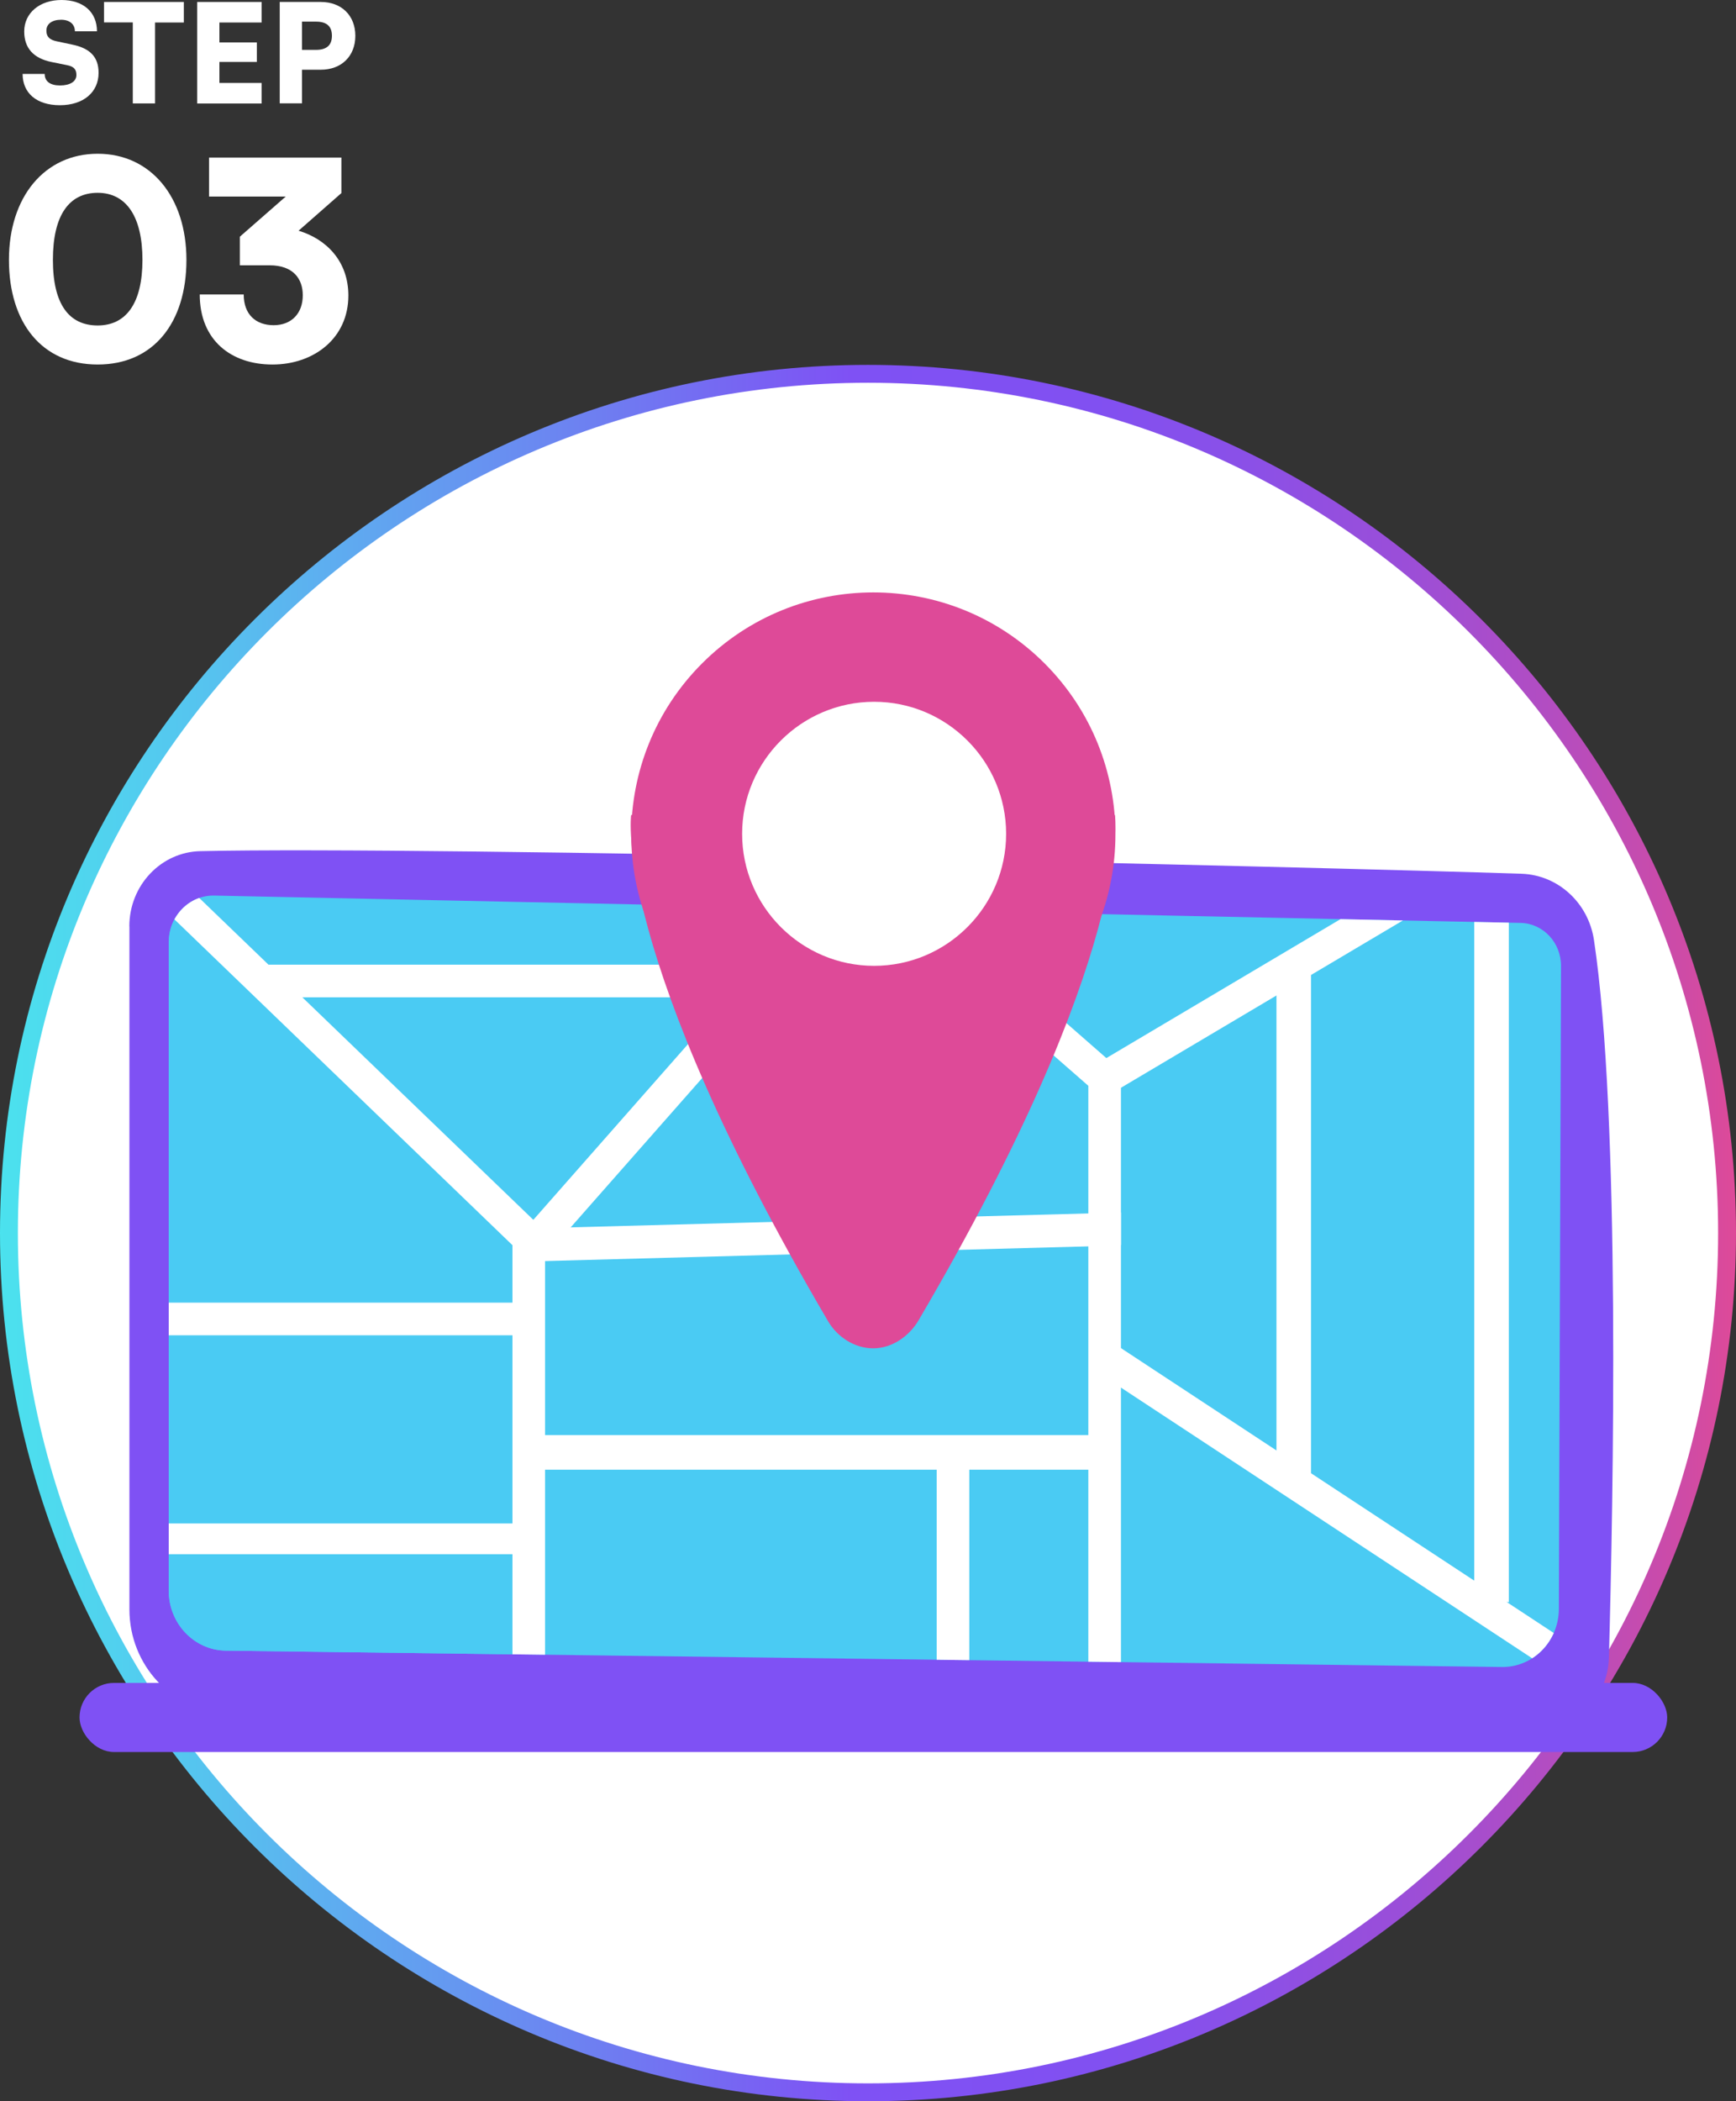 <?xml version="1.0" encoding="UTF-8"?><svg id="_レイヤー_1" xmlns="http://www.w3.org/2000/svg" xmlns:xlink="http://www.w3.org/1999/xlink" viewBox="0 0 194.25 235.07"><rect x="0" y="0" width="194.25" height="235.07" fill="#333333" stroke="none"/><defs><linearGradient id="_名称未設定グラデーション_2" x1="0" y1="137.95" x2="194.25" y2="137.95" gradientUnits="userSpaceOnUse"><stop offset="0" stop-color="#4be2ee"/><stop offset=".13" stop-color="#57c0ef"/><stop offset=".41" stop-color="#756af2"/><stop offset=".49" stop-color="#7f51f4"/><stop offset=".63" stop-color="#8150f1"/><stop offset=".72" stop-color="#8b50e7"/><stop offset=".81" stop-color="#9b4ed8"/><stop offset=".89" stop-color="#b24dc2"/><stop offset=".97" stop-color="#ce4ba6"/><stop offset="1" stop-color="#de4a98"/></linearGradient><clipPath id="clippath"><path d="m18.88,105.37v72.58c0,3.67,2.84,6.66,6.38,6.71l142.78,1.83c3.51.05,6.38-2.87,6.39-6.51l.24-71.93c0-2.6-1.99-4.73-4.49-4.8l-146.18-3.06c-2.8-.07-5.11,2.27-5.11,5.18Z" style="fill:none; stroke-width:0px;"/></clipPath></defs><circle cx="97.13" cy="137.94" r="96.12" style="fill:#fff; stroke-width:0px;"/><path d="m97.12,235.07C43.57,235.07,0,191.5,0,137.94S43.57,40.82,97.12,40.82s97.13,43.57,97.13,97.12-43.57,97.13-97.13,97.13Zm0-192.25C44.67,42.82,2,85.49,2,137.94s42.67,95.13,95.12,95.13,95.13-42.67,95.13-95.13-42.67-95.12-95.13-95.12Z" style="fill:url(#_名称未設定グラデーション_2); stroke-width:0px;"/><path d="m6.88,0c2.44,0,3.97,1.35,3.97,3.5h-2.47c0-.8-.6-1.29-1.54-1.29-1.01,0-1.65.46-1.65,1.21,0,.69.35,1.03,1.15,1.2l1.7.36c2.03.41,2.99,1.38,2.99,3.17,0,2.19-1.72,3.62-4.33,3.62s-4.17-1.36-4.17-3.5h2.47c0,.83.61,1.29,1.72,1.29s1.83-.44,1.83-1.17c0-.63-.29-.95-1.04-1.1l-1.73-.35c-2.03-.41-3.07-1.56-3.07-3.42C2.71,1.45,4.44,0,6.88,0Z" style="fill:#fff; stroke-width:0px;"/><path d="m11.65.22h8.92v2.3h-3.22v9.05h-2.49V2.51h-3.22V.22Z" style="fill:#fff; stroke-width:0px;"/><path d="m22.06,11.56V.22h7.21v2.3h-4.72v2.23h4.19v2.18h-4.19v2.35h4.72v2.3h-7.21Z" style="fill:#fff; stroke-width:0px;"/><path d="m33.79,7.79v3.77h-2.49V.22h4.6c2.32,0,3.86,1.52,3.86,3.79s-1.55,3.79-3.86,3.79h-2.12Zm0-5.37v3.16h1.56c1.2,0,1.79-.52,1.79-1.58s-.59-1.58-1.79-1.58h-1.56Z" style="fill:#fff; stroke-width:0px;"/><path d="m10.93,17.2c5.93,0,9.93,4.83,9.93,11.87s-3.69,11.71-9.93,11.71S1,36.11,1,29.07s3.99-11.87,9.93-11.87Zm0,19.21c3.17,0,5.01-2.46,5.01-7.34s-1.84-7.5-5.01-7.5-5.01,2.46-5.01,7.5,1.85,7.34,5.01,7.34Z" style="fill:#fff; stroke-width:0px;"/><path d="m26.84,29.68v-3.2c.06-.06.13-.09.18-.16l4.95-4.33h-8.58v-4.36h14.81v3.97l-4.79,4.21c3.07.92,5.57,3.38,5.57,7.25,0,4.8-3.88,7.72-8.49,7.72s-8.14-2.7-8.14-7.84h4.92c0,2.24,1.35,3.44,3.35,3.44s3.26-1.32,3.26-3.35c0-1.81-1.04-3.35-3.72-3.35h-3.32Z" style="fill:#fff; stroke-width:0px;"/><path d="m14.48,103.65v76.39c0,6.28,4.83,11.42,10.88,11.59,26.9.72,120.97,2.46,146.58,2.07,4.4-.07,7.97-3.72,8.09-8.28.49-17.75,1.3-60.42-1.67-80.24-.62-4.17-4.02-7.29-8.09-7.43-22.54-.75-122.26-3.12-147.86-2.53-4.41.1-7.94,3.84-7.94,8.42Z" style="fill:#7f51f4; stroke-width:0px;"/><g style="clip-path:url(#clippath);"><path d="m18.88,105.37v72.58c0,3.67,2.84,6.66,6.38,6.71l142.78,1.83c3.51.05,6.38-2.87,6.39-6.51l.24-71.93c0-2.6-1.99-4.73-4.49-4.8l-146.18-3.06c-2.8-.07-5.11,2.27-5.11,5.18Z" style="fill:#4acbf3; stroke-width:0px;"/><polygon points="16.84 100.19 15.99 147.53 59.34 147.53 58.34 137.99 16.84 100.19" style="fill:#4acbf3; stroke-width:0px;"/><polygon points="143.9 109.68 123.6 119.95 124.91 152.75 144.86 165.4 143.9 109.68" style="fill:#4acbf3; stroke-width:0px;"/><polygon points="14 172.71 59.34 173.08 57.94 188.32 21.25 188.32 14 172.71" style="fill:#4acbf3; stroke-width:0px;"/><polygon points="60.99 187.61 57.34 187.61 57.34 139.3 14.98 98.48 17.48 95.82 60.99 137.73 60.99 187.61" style="fill:#fff; stroke-width:0px;"/><polygon points="125.43 191.05 121.78 191.05 121.78 121.47 96.94 99.75 60.71 140.88 57.94 138.44 96.58 94.55 125.43 119.8 125.43 191.05" style="fill:#fff; stroke-width:0px;"/><rect x="13.95" y="145.73" width="45.32" height="3.65" style="fill:#fff; stroke-width:0px;"/><rect x="13.95" y="170.43" width="45.32" height="3.44" style="fill:#fff; stroke-width:0px;"/><rect x="59.27" y="160.55" width="64.23" height="3.87" style="fill:#fff; stroke-width:0px;"/><rect x="120.6" y="107.84" width="42.93" height="3.69" transform="translate(-36.08 87.83) rotate(-30.68)" style="fill:#fff; stroke-width:0px;"/><rect x="148.91" y="137.2" width="3.69" height="65.02" transform="translate(-73.89 202.32) rotate(-56.65)" style="fill:#fff; stroke-width:0px;"/><rect x="142.83" y="107.92" width="3.87" height="58" style="fill:#fff; stroke-width:0px;"/><rect x="164.96" y="94.6" width="3.87" height="84.63" style="fill:#fff; stroke-width:0px;"/><rect x="30.06" y="107.92" width="55.64" height="3.65" style="fill:#fff; stroke-width:0px;"/><rect x="104.81" y="162.48" width="3.65" height="28.57" style="fill:#fff; stroke-width:0px;"/><polygon points="59.39 141.12 59.28 137.43 125.43 135.65 125.43 139.28 123.65 139.28 123.65 139.38 59.39 141.12" style="fill:#fff; stroke-width:0px;"/></g><rect x="8.9" y="188.27" width="177.65" height="7.73" rx="3.86" ry="3.86" style="fill:#7f51f4; stroke-width:0px;"/><circle cx="97.72" cy="93.37" r="27.09" transform="translate(-37.4 96.44) rotate(-45)" style="fill:#de4a98; stroke-width:0px;"/><path d="m124.76,91.18h-54.14s-2.16,15.41,22.02,56.6c1.05,1.8,2.98,3.06,5.07,3.06,2.08,0,4.01-1.33,5.07-3.13,24.18-41.19,21.98-56.52,21.98-56.52Z" style="fill:#de4a98; stroke-width:0px;"/><path d="m97.81,78.51c-8.14,0-14.77,6.63-14.77,14.77s6.63,14.77,14.77,14.77,14.77-6.63,14.77-14.77-6.63-14.77-14.77-14.77Z" style="fill:#fff; stroke-width:0px;"/><rect x="1" width="192.25" height="235.07" style="fill:none; stroke-width:0px;"/></svg>